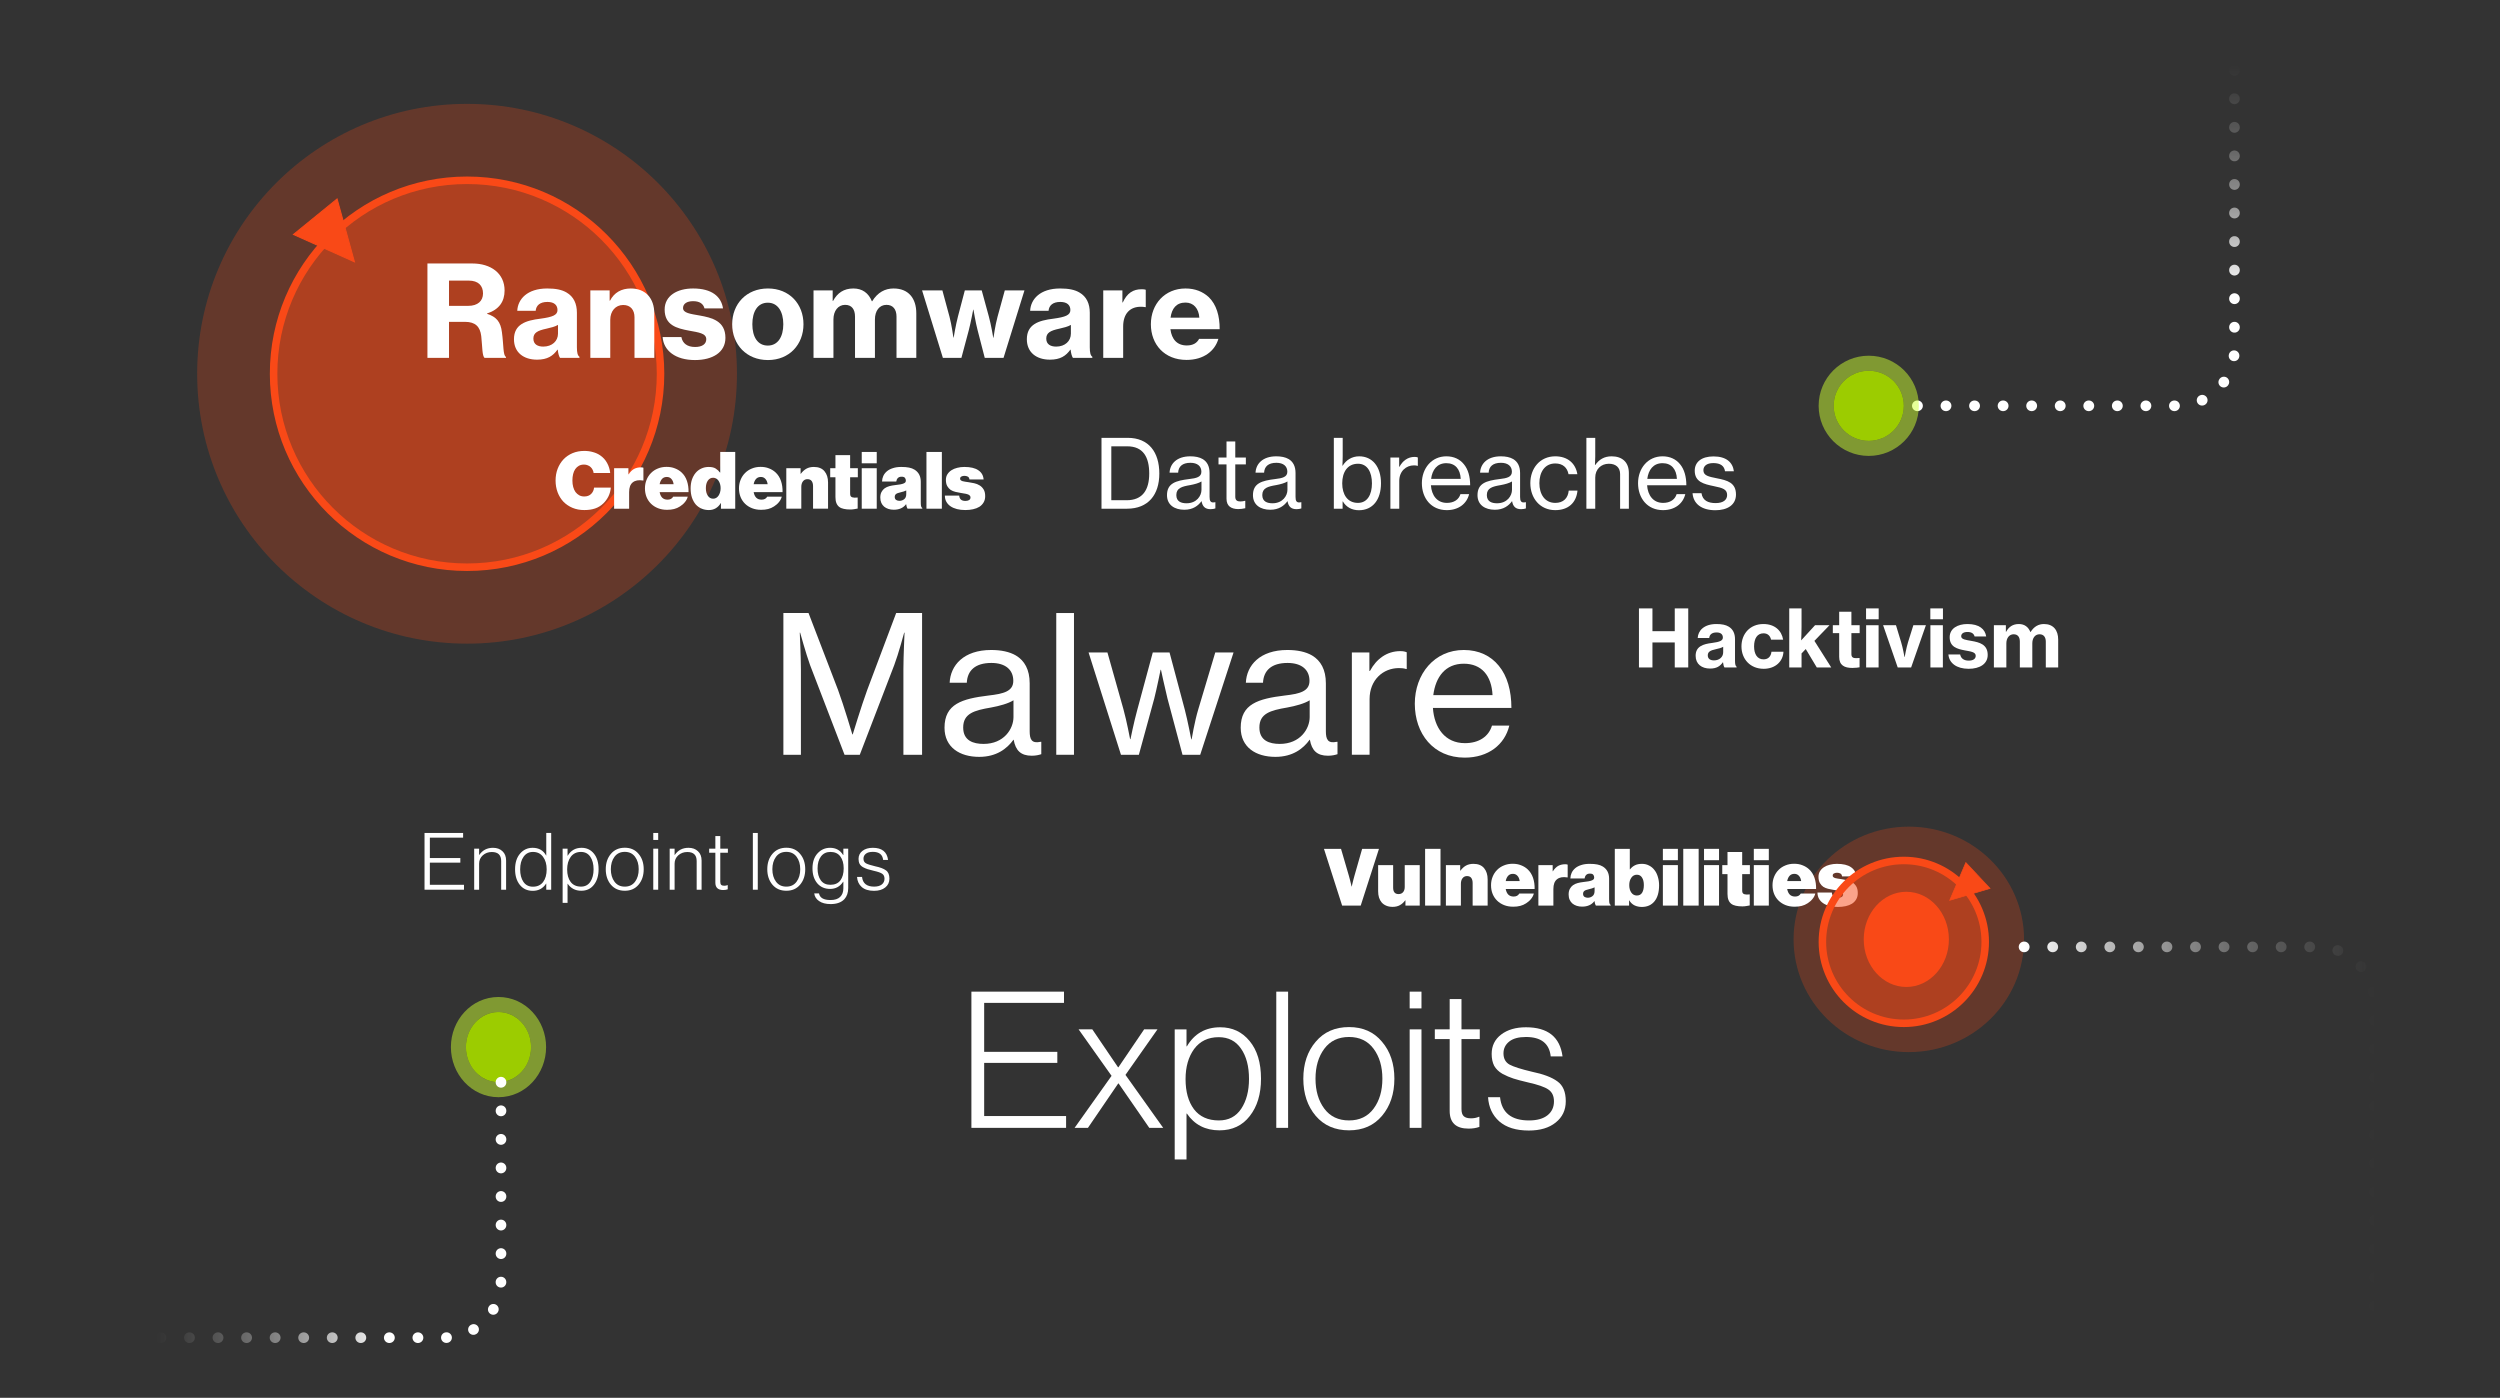 <svg width="499" height="279" viewBox="0 0 499 279" fill="none" xmlns="http://www.w3.org/2000/svg">
<rect x="0" y="0" width="499" height="279" fill="#333333" stroke="none"/>
<path d="M377 81L434.68 81C440.932 81 446 75.932 446 69.68L446 10" stroke="url(#paint0_linear_112_2264)" stroke-width="2.122" stroke-linecap="round" stroke-linejoin="round" stroke-dasharray="0.04 5.66"/>
<circle opacity="0.25" cx="93.225" cy="74.602" r="53.87" fill="#F94917"/>
<circle cx="93.226" cy="74.602" r="38.616" fill="#F94917" fill-opacity="0.5" stroke="#F94917" stroke-width="1.5"/>
<path d="M67.283 39.712L70.742 52.261L58.578 46.801L67.283 39.712Z" fill="#F94917" stroke="#F94917" stroke-width="0.207"/>
<path d="M236.832 71.84C232.425 71.84 229.715 68.75 229.715 64.723C229.715 60.671 232.526 57.581 236.629 57.581C238.554 57.581 240.074 58.214 241.264 59.303C242.784 60.772 243.468 63.052 243.442 65.711H233.615C233.869 67.737 234.958 68.953 236.882 68.953C238.123 68.953 238.909 68.472 239.339 67.636H243.189C242.505 70.017 240.302 71.84 236.832 71.84ZM236.629 60.392C234.806 60.392 233.894 61.557 233.641 63.406H239.39C239.263 61.532 238.199 60.392 236.629 60.392Z" fill="white"/>
<path d="M224.031 57.961V60.367H224.107C224.969 58.493 226.184 57.733 227.856 57.733C228.236 57.733 228.514 57.759 228.692 57.835V61.304H228.59C228.312 61.254 228.033 61.229 227.755 61.229C225.602 61.203 224.183 62.546 224.183 65.18V71.435H220.207V57.961H224.031Z" fill="white"/>
<path d="M214.153 71.435C213.95 71.131 213.773 70.549 213.697 69.789H213.646C212.76 71.03 211.645 71.79 209.569 71.79C206.909 71.79 204.959 70.371 204.959 67.712C204.959 64.723 207.314 63.964 210.252 63.609C212.658 63.28 213.646 62.9 213.646 61.887C213.646 60.924 213.013 60.266 211.645 60.266C210.126 60.266 209.391 60.975 209.29 62.039H205.617C205.719 59.734 207.593 57.581 211.595 57.581C213.317 57.581 214.533 57.834 215.47 58.392C216.863 59.202 217.521 60.595 217.521 62.419V69.333C217.521 70.397 217.673 70.979 218.028 71.207V71.435H214.153ZM210.81 69.181C212.582 69.181 213.748 68.067 213.748 66.598V64.85C213.165 65.205 212.304 65.407 211.417 65.61C209.67 65.99 208.834 66.42 208.834 67.585C208.834 68.75 209.721 69.181 210.81 69.181Z" fill="white"/>
<path d="M188.199 71.433L184.045 57.959H188.097L189.516 63.202C189.946 64.797 190.301 67.381 190.301 67.381H190.351C190.351 67.381 190.782 64.772 191.213 63.151L192.58 57.959H195.949L197.367 63.151C197.823 64.772 198.253 67.406 198.253 67.406H198.304C198.304 67.406 198.659 64.823 199.115 63.202L200.558 57.959H204.484L200.305 71.433H196.557L195.138 65.937C194.733 64.417 194.302 61.809 194.302 61.809H194.252C194.252 61.809 193.771 64.392 193.365 65.937L191.896 71.433H188.199Z" fill="white"/>
<path d="M162.379 71.435V57.961H166.203V60.063H166.279C167.14 58.468 168.432 57.581 170.332 57.581C172.105 57.581 173.346 58.468 174.029 60.139H174.08C175.194 58.341 176.663 57.581 178.36 57.581C181.349 57.581 182.894 59.557 182.894 62.545V71.435H178.943V63.204C178.943 61.735 178.234 60.848 176.942 60.848C175.524 60.848 174.637 62.039 174.637 63.761V71.435H170.661V63.204C170.661 61.735 170.002 60.848 168.685 60.848C167.292 60.848 166.355 62.039 166.355 63.761V71.435H162.379Z" fill="white"/>
<path d="M153.283 71.866C148.977 71.866 146.141 68.75 146.141 64.723C146.141 60.671 148.977 57.581 153.283 57.581C157.563 57.581 160.375 60.671 160.375 64.723C160.375 68.75 157.563 71.866 153.283 71.866ZM153.258 68.978C155.233 68.978 156.348 67.256 156.348 64.723C156.348 62.165 155.233 60.418 153.258 60.418C151.231 60.418 150.168 62.165 150.168 64.723C150.168 67.256 151.231 68.978 153.258 68.978Z" fill="white"/>
<path d="M138.716 71.866C134.816 71.866 132.46 69.991 132.258 67.281H136.006C136.234 68.548 137.197 69.257 138.742 69.257C140.16 69.257 140.97 68.674 140.97 67.712C140.97 66.496 139.375 66.344 137.501 65.99C135.094 65.534 132.663 64.926 132.663 61.785C132.663 59.025 135.17 57.581 138.336 57.581C142.085 57.581 143.959 59.202 144.314 61.557H140.616C140.363 60.595 139.603 60.114 138.336 60.114C137.121 60.114 136.335 60.62 136.335 61.481C136.335 62.495 137.804 62.647 139.653 62.976C142.059 63.406 144.795 64.04 144.795 67.433C144.795 70.346 142.211 71.866 138.716 71.866Z" fill="white"/>
<path d="M121.682 57.961V60.013H121.758C122.594 58.392 124.037 57.581 125.911 57.581C128.875 57.581 130.597 59.557 130.597 62.571V71.435H126.646V63.33C126.646 61.861 125.861 60.874 124.392 60.874C122.847 60.874 121.808 62.115 121.808 63.837V71.435H117.832V57.961H121.682Z" fill="white"/>
<path d="M111.782 71.435C111.579 71.131 111.402 70.549 111.326 69.789H111.275C110.389 71.03 109.274 71.79 107.197 71.79C104.538 71.79 102.588 70.371 102.588 67.712C102.588 64.723 104.943 63.964 107.881 63.609C110.287 63.28 111.275 62.9 111.275 61.887C111.275 60.924 110.642 60.266 109.274 60.266C107.755 60.266 107.02 60.975 106.919 62.039H103.246C103.348 59.734 105.222 57.581 109.224 57.581C110.946 57.581 112.162 57.834 113.099 58.392C114.492 59.202 115.15 60.595 115.15 62.419V69.333C115.15 70.397 115.302 70.979 115.657 71.207V71.435H111.782ZM108.438 69.181C110.211 69.181 111.376 68.067 111.376 66.598V64.85C110.794 65.205 109.933 65.407 109.046 65.61C107.299 65.99 106.463 66.42 106.463 67.585C106.463 68.75 107.349 69.181 108.438 69.181Z" fill="white"/>
<path d="M85.316 71.434V52.591H94.282C97.955 52.591 100.715 54.541 100.715 57.986C100.715 60.189 99.626 61.785 97.22 62.57V62.646C99.094 63.228 99.93 64.267 100.183 66.293C100.538 68.851 100.386 70.978 100.994 71.232V71.434H96.739C96.232 71.156 96.283 69.155 96.055 67.078C95.827 65.204 94.89 64.241 92.813 64.241H89.622V71.434H85.316ZM89.622 56.01V61.05H93.446C95.371 61.05 96.41 60.062 96.41 58.568C96.41 57.023 95.473 56.01 93.573 56.01H89.622Z" fill="white"/>
<ellipse cx="7" cy="7" rx="7" ry="7" transform="matrix(4.37114e-08 1 1 -4.37114e-08 366 74)" fill="#9CCC00"/>
<path d="M364.5 81C364.5 85.694 368.306 89.5 373 89.5C377.694 89.5 381.5 85.694 381.5 81C381.5 76.306 377.694 72.5 373 72.5C368.306 72.5 364.5 76.306 364.5 81Z" stroke="#CFFF33" stroke-opacity="0.5" stroke-width="3"/>
<path d="M342.395 101.843C339.581 101.843 337.984 100.512 337.832 98.44H339.619C339.828 99.923 340.969 100.417 342.433 100.417C344.049 100.417 344.734 99.713 344.734 98.801C344.734 97.679 343.878 97.394 342.072 97.033C340.076 96.614 338.269 96.196 338.269 93.953C338.269 92.203 339.638 91.101 342.015 91.101C344.582 91.101 345.855 92.298 346.084 94.067H344.315C344.163 93.021 343.441 92.431 341.977 92.431C340.589 92.431 339.999 93.078 339.999 93.858C339.999 94.922 340.988 95.131 342.718 95.474C344.753 95.873 346.502 96.329 346.502 98.706C346.502 100.778 344.791 101.843 342.395 101.843Z" fill="white"/>
<path d="M331.936 101.823C328.799 101.823 326.955 99.428 326.955 96.443C326.955 93.477 328.913 91.081 331.841 91.081C333.362 91.081 334.541 91.671 335.34 92.659C336.176 93.667 336.595 95.131 336.595 96.861H328.761C328.894 98.857 329.978 100.378 331.955 100.378C333.362 100.378 334.332 99.713 334.655 98.629H336.385C335.929 100.53 334.294 101.823 331.936 101.823ZM331.841 92.45C329.997 92.45 329.027 93.781 328.799 95.587H334.712C334.617 93.629 333.61 92.45 331.841 92.45Z" fill="white"/>
<path d="M318.411 91.1C318.411 91.613 318.373 92.317 318.354 92.811H318.411C319.171 91.728 320.198 91.081 321.681 91.081C323.81 91.081 325.122 92.279 325.122 94.408V101.538H323.373V94.618C323.373 93.306 322.518 92.564 321.13 92.564C319.552 92.564 318.411 93.686 318.411 95.321V101.538H316.643V87.393H318.411V91.1Z" fill="white"/>
<path d="M310.435 101.823C307.373 101.823 305.453 99.428 305.453 96.443C305.453 93.477 307.373 91.081 310.435 91.081C312.887 91.081 314.484 92.469 314.845 94.656H313.077C312.83 93.325 311.918 92.507 310.435 92.507C308.343 92.507 307.259 94.237 307.259 96.443C307.259 98.648 308.343 100.378 310.435 100.378C312.032 100.378 312.982 99.447 313.115 97.926H314.865C314.636 100.359 313.02 101.823 310.435 101.823Z" fill="white"/>
<path d="M298.37 101.747C296.431 101.747 294.91 100.797 294.91 98.838C294.91 96.462 296.659 95.948 299.302 95.625C300.804 95.454 301.774 95.207 301.774 94.161C301.774 93.058 300.994 92.374 299.587 92.374C297.971 92.374 297.192 93.134 297.135 94.351H295.424C295.5 92.621 296.811 91.081 299.568 91.081C300.538 91.081 301.394 91.252 302.04 91.632C302.896 92.146 303.409 93.039 303.409 94.408V99.18C303.409 99.998 303.599 100.435 304.493 100.245H304.569V101.481C304.322 101.557 304.036 101.633 303.618 101.633C302.534 101.633 302.002 101.12 301.812 100.036H301.793C301.146 100.93 300.101 101.747 298.37 101.747ZM298.808 100.454C300.842 100.454 301.793 98.952 301.793 97.774V96.1C301.279 96.424 300.386 96.671 299.549 96.823C297.876 97.108 296.773 97.412 296.773 98.819C296.773 100.131 297.781 100.454 298.808 100.454Z" fill="white"/>
<path d="M288.786 101.823C285.649 101.823 283.805 99.428 283.805 96.443C283.805 93.477 285.763 91.081 288.691 91.081C290.212 91.081 291.391 91.671 292.189 92.659C293.026 93.667 293.444 95.131 293.444 96.861H285.611C285.744 98.857 286.828 100.378 288.805 100.378C290.212 100.378 291.182 99.713 291.505 98.629H293.235C292.779 100.53 291.144 101.823 288.786 101.823ZM288.691 92.45C286.847 92.45 285.877 93.781 285.649 95.587H291.562C291.467 93.629 290.459 92.45 288.691 92.45Z" fill="white"/>
<path d="M279.273 91.329V93.174H279.33C279.957 91.995 281.003 91.196 282.353 91.196C282.638 91.196 282.809 91.234 282.999 91.31V92.984H282.942C282.695 92.907 282.524 92.888 282.22 92.888C280.642 92.888 279.292 94.067 279.292 95.987V101.539H277.523V91.329H279.273Z" fill="white"/>
<path d="M271.235 101.842C269.866 101.842 268.706 101.234 268.041 100.093H267.984V101.538H266.234V87.393H268.003V91.005C268.003 91.785 267.965 92.507 267.946 92.944H268.003C268.668 91.861 269.809 91.081 271.292 91.081C273.878 91.081 275.646 93.096 275.646 96.462C275.646 99.751 273.992 101.842 271.235 101.842ZM271.045 100.378C272.927 100.378 273.84 98.724 273.84 96.481C273.84 94.237 272.927 92.564 271.064 92.564C268.896 92.564 267.908 94.313 267.908 96.481C267.908 98.705 268.953 100.378 271.045 100.378Z" fill="white"/>
<path d="M253.55 101.747C251.611 101.747 250.09 100.797 250.09 98.838C250.09 96.462 251.839 95.948 254.482 95.625C255.984 95.454 256.953 95.207 256.953 94.161C256.953 93.058 256.174 92.374 254.767 92.374C253.151 92.374 252.371 93.134 252.314 94.351H250.603C250.679 92.621 251.991 91.081 254.748 91.081C255.718 91.081 256.573 91.252 257.22 91.632C258.075 92.146 258.589 93.039 258.589 94.408V99.18C258.589 99.998 258.779 100.435 259.672 100.245H259.748V101.481C259.501 101.557 259.216 101.633 258.798 101.633C257.714 101.633 257.182 101.12 256.992 100.036H256.973C256.326 100.93 255.28 101.747 253.55 101.747ZM253.987 100.454C256.022 100.454 256.973 98.952 256.973 97.774V96.1C256.459 96.424 255.566 96.671 254.729 96.823C253.056 97.108 251.953 97.412 251.953 98.819C251.953 100.131 252.961 100.454 253.987 100.454Z" fill="white"/>
<path d="M243.215 92.697V91.328H244.812V88.115H246.561V91.328H248.672V92.697H246.561V99.143C246.561 99.884 246.96 100.093 247.607 100.093C247.911 100.093 248.31 100.017 248.5 99.96H248.557V101.443C248.082 101.557 247.588 101.614 247.131 101.614C245.763 101.595 244.812 101.044 244.812 99.542V92.697H243.215Z" fill="white"/>
<path d="M236.392 101.747C234.453 101.747 232.932 100.797 232.932 98.838C232.932 96.462 234.681 95.948 237.324 95.625C238.826 95.454 239.795 95.207 239.795 94.161C239.795 93.058 239.016 92.374 237.609 92.374C235.993 92.374 235.213 93.134 235.156 94.351H233.445C233.521 92.621 234.833 91.081 237.59 91.081C238.559 91.081 239.415 91.252 240.061 91.632C240.917 92.146 241.43 93.039 241.43 94.408V99.18C241.43 99.998 241.621 100.435 242.514 100.245H242.59V101.481C242.343 101.557 242.058 101.633 241.64 101.633C240.556 101.633 240.023 101.12 239.833 100.036H239.814C239.168 100.93 238.122 101.747 236.392 101.747ZM236.829 100.454C238.864 100.454 239.814 98.952 239.814 97.774V96.1C239.301 96.424 238.407 96.671 237.571 96.823C235.898 97.108 234.795 97.412 234.795 98.819C234.795 100.131 235.803 100.454 236.829 100.454Z" fill="white"/>
<path d="M219.859 101.538V87.393H225.088C229.309 87.393 231.4 90.282 231.4 94.522C231.4 98.743 229.195 101.538 224.955 101.538H219.859ZM221.818 99.846H224.879C228.073 99.846 229.385 97.774 229.385 94.522C229.385 91.271 228.206 89.085 224.993 89.085H221.818V99.846Z" fill="white"/>
<path d="M192.666 101.805C192.064 101.805 191.514 101.742 191.018 101.615C190.521 101.489 190.094 101.304 189.735 101.061C189.375 100.818 189.095 100.517 188.895 100.158C188.694 99.799 188.594 99.387 188.594 98.922H191.462C191.483 99.26 191.594 99.524 191.794 99.714C192.006 99.894 192.301 99.983 192.682 99.983C192.977 99.983 193.22 99.931 193.41 99.825C193.611 99.709 193.711 99.529 193.711 99.286C193.711 99.117 193.653 98.985 193.537 98.89C193.431 98.784 193.289 98.705 193.109 98.653C192.93 98.589 192.718 98.542 192.476 98.51C192.243 98.468 191.995 98.425 191.731 98.383C191.393 98.33 191.05 98.262 190.701 98.177C190.352 98.093 190.036 97.961 189.75 97.781C189.476 97.591 189.249 97.338 189.069 97.021C188.89 96.704 188.8 96.292 188.8 95.785C188.8 95.373 188.895 95.008 189.085 94.692C189.286 94.364 189.555 94.089 189.893 93.868C190.231 93.646 190.622 93.482 191.065 93.376C191.509 93.26 191.979 93.202 192.476 93.202C193.711 93.202 194.646 93.424 195.28 93.868C195.924 94.301 196.273 94.913 196.326 95.706H193.505C193.463 95.399 193.342 95.204 193.141 95.119C192.951 95.024 192.734 94.977 192.491 94.977C192.27 94.977 192.069 95.024 191.889 95.119C191.72 95.204 191.636 95.352 191.636 95.563C191.636 95.679 191.678 95.774 191.763 95.848C191.847 95.922 191.963 95.985 192.111 96.038C192.27 96.081 192.449 96.118 192.65 96.149C192.851 96.181 193.067 96.213 193.299 96.244C193.669 96.297 194.049 96.366 194.44 96.45C194.842 96.535 195.201 96.677 195.518 96.878C195.845 97.068 196.114 97.338 196.326 97.686C196.537 98.024 196.643 98.473 196.643 99.033C196.643 99.519 196.537 99.936 196.326 100.284C196.125 100.633 195.845 100.923 195.486 101.156C195.127 101.378 194.704 101.541 194.218 101.647C193.733 101.753 193.215 101.805 192.666 101.805Z" fill="white"/>
<path d="M184.92 90.209H187.994V101.537H184.92V90.209Z" fill="white"/>
<path d="M181.142 101.536C181.089 101.441 181.036 101.325 180.983 101.188C180.941 101.05 180.904 100.871 180.872 100.649H180.841C180.566 101.019 180.223 101.293 179.811 101.473C179.399 101.652 178.929 101.742 178.401 101.742C178.01 101.742 177.651 101.689 177.323 101.584C176.996 101.478 176.71 101.325 176.468 101.124C176.235 100.923 176.05 100.675 175.913 100.38C175.776 100.073 175.707 99.719 175.707 99.318C175.707 98.874 175.786 98.505 175.945 98.209C176.103 97.903 176.314 97.654 176.578 97.464C176.853 97.274 177.165 97.132 177.513 97.036C177.872 96.941 178.247 96.873 178.638 96.83C179.061 96.788 179.409 96.741 179.684 96.688C179.969 96.635 180.196 96.572 180.365 96.498C180.534 96.424 180.65 96.345 180.714 96.26C180.777 96.165 180.809 96.054 180.809 95.927C180.809 95.706 180.745 95.521 180.619 95.373C180.503 95.225 180.281 95.151 179.953 95.151C179.626 95.151 179.378 95.241 179.209 95.42C179.04 95.589 178.934 95.822 178.892 96.118H176.056C176.066 95.716 176.151 95.341 176.309 94.993C176.478 94.633 176.721 94.322 177.038 94.058C177.355 93.794 177.751 93.588 178.226 93.44C178.702 93.281 179.256 93.202 179.89 93.202C180.513 93.202 181.031 93.244 181.443 93.329C181.865 93.413 182.23 93.551 182.536 93.741C183.37 94.258 183.788 95.067 183.788 96.165V100.205C183.788 100.543 183.803 100.807 183.835 100.997C183.877 101.188 183.962 101.325 184.089 101.409V101.536H181.142ZM179.525 99.968C179.874 99.968 180.186 99.862 180.46 99.651C180.745 99.439 180.888 99.091 180.888 98.605V97.892C180.74 97.966 180.571 98.035 180.381 98.098C180.201 98.161 179.985 98.219 179.731 98.272C179.288 98.367 178.987 98.484 178.828 98.621C178.67 98.758 178.591 98.948 178.591 99.191C178.591 99.466 178.686 99.666 178.876 99.793C179.066 99.909 179.283 99.968 179.525 99.968Z" fill="white"/>
<path d="M172.002 93.457H174.996V101.537H172.002V93.457ZM172.002 90.209H174.996V92.475H172.002V90.209Z" fill="white"/>
<path d="M165.709 93.458H166.755V90.844H169.686V93.458H171.223V95.264H169.686V98.544C169.686 98.745 169.718 98.903 169.781 99.019C169.855 99.125 169.955 99.204 170.082 99.257C170.219 99.299 170.378 99.326 170.557 99.336C170.747 99.336 170.959 99.326 171.191 99.305V101.507C170.959 101.56 170.721 101.602 170.478 101.634C170.246 101.676 169.992 101.697 169.718 101.697C169.221 101.697 168.788 101.655 168.418 101.57C168.049 101.496 167.742 101.364 167.499 101.174C167.256 100.984 167.072 100.73 166.945 100.414C166.818 100.097 166.755 99.695 166.755 99.209V95.264H165.709V93.458Z" fill="white"/>
<path d="M159.797 94.565H159.845C160.172 94.121 160.542 93.783 160.954 93.551C161.376 93.318 161.873 93.202 162.443 93.202C163.383 93.202 164.091 93.487 164.566 94.058C165.042 94.628 165.279 95.378 165.279 96.308V101.536H162.285V97.036C162.285 96.614 162.195 96.276 162.015 96.022C161.836 95.769 161.551 95.642 161.16 95.642C160.78 95.642 160.479 95.79 160.257 96.086C160.045 96.371 159.94 96.735 159.94 97.179V101.536H156.945V93.456H159.797V94.565Z" fill="white"/>
<path d="M151.92 101.759C151.255 101.759 150.653 101.654 150.114 101.442C149.576 101.231 149.111 100.935 148.72 100.555C148.329 100.175 148.028 99.726 147.817 99.208C147.606 98.68 147.5 98.104 147.5 97.481C147.5 96.869 147.606 96.303 147.817 95.786C148.028 95.258 148.324 94.804 148.704 94.423C149.084 94.032 149.539 93.731 150.067 93.52C150.595 93.298 151.176 93.188 151.81 93.188C152.443 93.188 153.003 93.288 153.489 93.489C153.986 93.679 154.419 93.943 154.788 94.281C155.285 94.735 155.649 95.305 155.882 95.992C156.114 96.678 156.22 97.423 156.198 98.226H150.431C150.516 98.701 150.685 99.071 150.938 99.335C151.202 99.599 151.561 99.731 152.016 99.731C152.544 99.731 152.919 99.53 153.14 99.129H156.04C155.955 99.499 155.776 99.853 155.501 100.191C155.237 100.529 154.904 100.824 154.503 101.078C154.133 101.321 153.737 101.495 153.315 101.601C152.903 101.706 152.438 101.759 151.92 101.759ZM151.873 95.2C151.461 95.2 151.139 95.332 150.906 95.596C150.674 95.849 150.516 96.198 150.431 96.641H153.22C153.156 96.187 153.003 95.834 152.76 95.58C152.528 95.326 152.232 95.2 151.873 95.2Z" fill="white"/>
<path d="M141.492 101.807C140.964 101.807 140.478 101.712 140.034 101.522C139.591 101.332 139.205 101.057 138.878 100.698C138.561 100.328 138.307 99.874 138.117 99.335C137.937 98.796 137.848 98.179 137.848 97.481C137.848 96.848 137.932 96.272 138.101 95.754C138.281 95.226 138.529 94.772 138.846 94.392C139.163 94.012 139.543 93.721 139.987 93.52C140.43 93.309 140.921 93.204 141.46 93.204C142.041 93.204 142.495 93.304 142.823 93.505C143.15 93.705 143.446 93.975 143.71 94.313H143.757V90.209H146.752V101.537H143.9V100.413H143.868C143.604 100.867 143.266 101.215 142.854 101.458C142.453 101.691 141.999 101.807 141.492 101.807ZM142.347 99.541C142.569 99.541 142.77 99.488 142.949 99.383C143.14 99.266 143.298 99.113 143.425 98.923C143.552 98.733 143.652 98.511 143.726 98.258C143.8 98.004 143.837 97.73 143.837 97.434C143.837 97.149 143.8 96.879 143.726 96.626C143.652 96.372 143.552 96.15 143.425 95.96C143.298 95.77 143.14 95.622 142.949 95.517C142.77 95.411 142.569 95.358 142.347 95.358C141.904 95.358 141.55 95.548 141.286 95.929C141.022 96.309 140.89 96.811 140.89 97.434C140.89 98.057 141.022 98.564 141.286 98.955C141.55 99.346 141.904 99.541 142.347 99.541Z" fill="white"/>
<path d="M133.153 101.759C132.487 101.759 131.885 101.654 131.347 101.442C130.808 101.231 130.343 100.935 129.952 100.555C129.562 100.175 129.261 99.726 129.049 99.208C128.838 98.68 128.732 98.104 128.732 97.481C128.732 96.869 128.838 96.303 129.049 95.786C129.261 95.258 129.556 94.804 129.937 94.423C130.317 94.032 130.771 93.731 131.299 93.52C131.827 93.298 132.408 93.188 133.042 93.188C133.676 93.188 134.236 93.288 134.721 93.489C135.218 93.679 135.651 93.943 136.021 94.281C136.517 94.735 136.882 95.305 137.114 95.992C137.346 96.678 137.452 97.423 137.431 98.226H131.664C131.748 98.701 131.917 99.071 132.171 99.335C132.435 99.599 132.794 99.731 133.248 99.731C133.776 99.731 134.151 99.53 134.373 99.129H137.272C137.188 99.499 137.008 99.853 136.734 100.191C136.47 100.529 136.137 100.824 135.736 101.078C135.366 101.321 134.97 101.495 134.547 101.601C134.135 101.706 133.67 101.759 133.153 101.759ZM133.105 95.2C132.693 95.2 132.371 95.332 132.139 95.596C131.907 95.849 131.748 96.198 131.664 96.641H134.452C134.389 96.187 134.236 95.834 133.993 95.58C133.76 95.326 133.465 95.2 133.105 95.2Z" fill="white"/>
<path d="M125.43 94.677H125.478C125.805 94.171 126.164 93.811 126.555 93.6C126.956 93.389 127.416 93.283 127.933 93.283C128.155 93.283 128.319 93.31 128.425 93.362V95.913H128.361C127.474 95.765 126.787 95.887 126.301 96.278C125.816 96.658 125.573 97.308 125.573 98.227V101.538H122.578V93.457H125.43V94.677Z" fill="white"/>
<path d="M116.628 101.807C115.762 101.807 114.975 101.659 114.267 101.363C113.57 101.067 112.968 100.661 112.461 100.143C111.965 99.615 111.579 98.992 111.305 98.273C111.03 97.545 110.893 96.758 110.893 95.913C110.893 95.068 111.03 94.286 111.305 93.568C111.59 92.839 111.981 92.21 112.477 91.682C112.984 91.154 113.586 90.742 114.283 90.447C114.991 90.151 115.773 90.003 116.628 90.003C117.251 90.003 117.832 90.082 118.371 90.241C118.91 90.388 119.385 90.605 119.797 90.89C120.388 91.292 120.848 91.799 121.175 92.411C121.513 93.013 121.719 93.679 121.793 94.408H118.482C118.461 94.186 118.397 93.975 118.292 93.774C118.197 93.573 118.065 93.394 117.896 93.235C117.737 93.077 117.542 92.955 117.309 92.871C117.088 92.776 116.845 92.728 116.581 92.728C116.19 92.728 115.846 92.807 115.551 92.966C115.266 93.124 115.023 93.346 114.822 93.631C114.632 93.906 114.489 94.239 114.394 94.629C114.299 95.02 114.252 95.448 114.252 95.913C114.252 96.377 114.304 96.805 114.41 97.196C114.516 97.587 114.669 97.925 114.869 98.21C115.081 98.485 115.329 98.701 115.614 98.86C115.91 99.018 116.243 99.097 116.612 99.097C117.193 99.097 117.653 98.928 117.991 98.59C118.329 98.252 118.524 97.83 118.577 97.323H121.92C121.867 97.957 121.709 98.543 121.445 99.082C121.181 99.61 120.848 100.069 120.447 100.46C119.961 100.935 119.406 101.279 118.783 101.49C118.17 101.701 117.452 101.807 116.628 101.807Z" fill="white"/>
<path d="M397.98 133.223V124.794H400.373V126.109H400.42C400.959 125.111 401.767 124.557 402.956 124.557C404.065 124.557 404.841 125.111 405.269 126.157H405.3C405.998 125.032 406.917 124.557 407.978 124.557C409.848 124.557 410.814 125.792 410.814 127.662V133.223H408.342V128.074C408.342 127.155 407.899 126.601 407.091 126.601C406.204 126.601 405.649 127.345 405.649 128.423V133.223H403.161V128.074C403.161 127.155 402.75 126.601 401.926 126.601C401.054 126.601 400.468 127.345 400.468 128.423V133.223H397.98Z" fill="white"/>
<path d="M392.943 133.493C390.503 133.493 389.029 132.32 388.902 130.625H391.247C391.39 131.417 391.992 131.861 392.958 131.861C393.846 131.861 394.353 131.496 394.353 130.894C394.353 130.134 393.355 130.039 392.182 129.817C390.677 129.532 389.156 129.151 389.156 127.187C389.156 125.46 390.724 124.557 392.705 124.557C395.05 124.557 396.222 125.571 396.444 127.044H394.131C393.972 126.442 393.497 126.141 392.705 126.141C391.944 126.141 391.453 126.458 391.453 126.997C391.453 127.63 392.372 127.725 393.529 127.931C395.034 128.201 396.745 128.597 396.745 130.72C396.745 132.542 395.129 133.493 392.943 133.493Z" fill="white"/>
<path d="M385.293 123.607V121.437H387.812V123.607H385.293ZM385.309 133.225V124.795H387.796V133.225H385.309Z" fill="white"/>
<path d="M378.784 133.224L375.869 124.795H378.436L379.466 128.186C379.814 129.31 380.131 131.133 380.131 131.133H380.179C380.179 131.133 380.496 129.31 380.844 128.186L381.906 124.795H384.409L381.462 133.224H378.784Z" fill="white"/>
<path d="M372.465 123.607V121.437H374.984V123.607H372.465ZM372.481 133.225V124.795H374.968V133.225H372.481Z" fill="white"/>
<path d="M365.832 126.379V124.795H367.1V122.102H369.54V124.795H371.187V126.379H369.54V130.562C369.54 131.196 369.888 131.37 370.474 131.37C370.633 131.37 370.886 131.355 371.045 131.339H371.171V133.192C370.902 133.24 370.395 133.319 369.73 133.319C368.161 133.319 367.1 132.812 367.1 131.101V126.379H365.832Z" fill="white"/>
<path d="M362.631 133.225L360.428 129.549L359.589 130.42V133.225H357.133V121.437H359.589V125.112C359.589 126.348 359.541 127.283 359.509 127.822L362.282 124.795H365.166L362.155 127.917L365.514 133.225H362.631Z" fill="white"/>
<path d="M352.032 133.493C349.339 133.493 347.596 131.544 347.596 129.025C347.596 126.49 349.323 124.557 351.969 124.557C354.219 124.557 355.613 125.84 355.914 127.678H353.506C353.331 126.902 352.824 126.41 352 126.41C350.749 126.41 350.115 127.44 350.115 129.025C350.115 130.562 350.749 131.607 352 131.607C352.919 131.607 353.474 131.053 353.585 130.086H355.977C355.898 132.003 354.377 133.493 352.032 133.493Z" fill="white"/>
<path d="M344.201 133.223C344.074 133.033 343.963 132.669 343.915 132.193H343.884C343.329 132.97 342.632 133.445 341.333 133.445C339.669 133.445 338.449 132.558 338.449 130.894C338.449 129.025 339.923 128.549 341.761 128.328C343.266 128.122 343.884 127.884 343.884 127.25C343.884 126.648 343.488 126.236 342.632 126.236C341.681 126.236 341.222 126.68 341.159 127.345H338.861C338.925 125.903 340.097 124.557 342.6 124.557C343.678 124.557 344.438 124.715 345.025 125.064C345.896 125.571 346.308 126.442 346.308 127.583V131.908C346.308 132.574 346.403 132.938 346.625 133.081V133.223H344.201ZM342.109 131.813C343.218 131.813 343.947 131.116 343.947 130.197V129.104C343.583 129.326 343.044 129.452 342.489 129.579C341.396 129.817 340.873 130.086 340.873 130.815C340.873 131.544 341.428 131.813 342.109 131.813Z" fill="white"/>
<path d="M327.135 133.225V121.437H329.828V125.984H334.28V121.437H336.974V133.225H334.28V128.234H329.828V133.225H327.135Z" fill="white"/>
<path d="M292.359 151.223C286.085 151.223 282.396 146.432 282.396 140.462C282.396 134.53 286.313 129.738 292.169 129.738C295.211 129.738 297.569 130.917 299.166 132.894C300.839 134.91 301.676 137.838 301.676 141.298H286.009C286.275 145.291 288.443 148.333 292.397 148.333C295.211 148.333 297.15 147.002 297.797 144.835H301.257C300.345 148.637 297.074 151.223 292.359 151.223ZM292.169 132.476C288.481 132.476 286.541 135.138 286.085 138.75H297.911C297.721 134.834 295.706 132.476 292.169 132.476Z" fill="white"/>
<path d="M273.33 130.231V133.92H273.444C274.699 131.562 276.791 129.965 279.491 129.965C280.061 129.965 280.403 130.041 280.783 130.193V133.539H280.669C280.175 133.387 279.833 133.349 279.224 133.349C276.068 133.349 273.368 135.707 273.368 139.547V150.651H269.832V130.231H273.33Z" fill="white"/>
<path d="M254.567 151.071C250.689 151.071 247.646 149.169 247.646 145.253C247.646 140.5 251.145 139.473 256.43 138.826C259.434 138.484 261.374 137.99 261.374 135.898C261.374 133.693 259.815 132.324 257.001 132.324C253.769 132.324 252.21 133.845 252.096 136.279H248.673C248.825 132.818 251.449 129.738 256.963 129.738C258.902 129.738 260.613 130.081 261.906 130.841C263.617 131.868 264.644 133.655 264.644 136.393V145.937C264.644 147.572 265.024 148.447 266.811 148.067H266.964V150.538C266.469 150.69 265.899 150.843 265.062 150.843C262.895 150.843 261.83 149.816 261.45 147.648H261.412C260.119 149.436 258.028 151.071 254.567 151.071ZM255.442 148.485C259.511 148.485 261.412 145.481 261.412 143.123V139.777C260.385 140.424 258.598 140.918 256.925 141.222C253.579 141.792 251.373 142.401 251.373 145.215C251.373 147.839 253.388 148.485 255.442 148.485Z" fill="white"/>
<path d="M223.744 150.652L217.279 130.232H221.044L224.238 141.564C224.884 143.884 225.569 147.534 225.569 147.534H225.645C225.645 147.534 226.329 144.112 227.014 141.64L230.094 130.232H233.44L236.482 141.64C237.053 143.808 237.775 147.572 237.775 147.572H237.851C237.851 147.572 238.422 144.074 239.182 141.564L242.566 130.232H246.217L239.562 150.652H236.026L233.022 139.397C232.528 137.419 231.729 133.693 231.729 133.693H231.653C231.653 133.693 230.893 137.457 230.398 139.397L227.318 150.652H223.744Z" fill="white"/>
<path d="M210.83 150.653V122.361H214.366V150.653H210.83Z" fill="white"/>
<path d="M195.446 151.071C191.567 151.071 188.525 149.169 188.525 145.253C188.525 140.5 192.024 139.473 197.309 138.826C200.313 138.484 202.253 137.99 202.253 135.898C202.253 133.693 200.694 132.324 197.88 132.324C194.648 132.324 193.088 133.845 192.974 136.279H189.552C189.704 132.818 192.328 129.738 197.842 129.738C199.781 129.738 201.492 130.081 202.785 130.841C204.496 131.868 205.523 133.655 205.523 136.393V145.937C205.523 147.572 205.903 148.447 207.69 148.067H207.842V150.538C207.348 150.69 206.778 150.843 205.941 150.843C203.774 150.843 202.709 149.816 202.329 147.648H202.291C200.998 149.436 198.906 151.071 195.446 151.071ZM196.321 148.485C200.389 148.485 202.291 145.481 202.291 143.123V139.777C201.264 140.424 199.477 140.918 197.804 141.222C194.457 141.792 192.252 142.401 192.252 145.215C192.252 147.839 194.267 148.485 196.321 148.485Z" fill="white"/>
<path d="M156.363 150.653V122.361H161.383L167.277 137.724C168.417 140.804 170.129 146.584 170.129 146.584H170.205C170.205 146.584 171.954 140.842 173.095 137.724L178.875 122.361H184.046V150.653H180.32V133.541C180.32 131.031 180.548 126.278 180.548 126.278H180.472C180.472 126.278 179.331 130.537 178.494 132.742L171.612 150.653H168.57L161.687 132.742C160.888 130.537 159.71 126.278 159.71 126.278H159.633C159.633 126.278 159.862 131.031 159.862 133.541V150.653H156.363Z" fill="white"/>
<ellipse opacity="0.25" cx="381" cy="187.5" rx="23" ry="22.5" fill="#F94917"/>
<path d="M174.455 177.809C173.399 177.809 172.58 177.556 171.999 177.049C171.429 176.542 171.117 175.871 171.064 175.036H172.063C172.2 176.325 173.003 176.969 174.471 176.969C175.136 176.969 175.649 176.827 176.008 176.542C176.367 176.256 176.547 175.871 176.547 175.385C176.547 174.941 176.393 174.614 176.087 174.403C175.791 174.191 175.216 173.991 174.36 173.801C173.864 173.684 173.467 173.579 173.172 173.484C172.876 173.389 172.57 173.257 172.253 173.088C171.946 172.908 171.719 172.686 171.571 172.422C171.434 172.148 171.365 171.82 171.365 171.44C171.365 170.764 171.63 170.225 172.158 169.824C172.686 169.422 173.372 169.222 174.217 169.222C176.034 169.222 177.048 170.03 177.259 171.646H176.277C176.161 170.568 175.474 170.03 174.217 170.03C173.605 170.03 173.14 170.156 172.823 170.41C172.506 170.663 172.348 170.991 172.348 171.392C172.348 171.825 172.517 172.137 172.855 172.327C173.193 172.507 173.805 172.702 174.693 172.913C175.665 173.114 176.378 173.383 176.832 173.721C177.296 174.049 177.529 174.598 177.529 175.369C177.529 176.109 177.249 176.7 176.689 177.144C176.14 177.587 175.395 177.809 174.455 177.809Z" fill="white"/>
<path d="M165.8 180.455C164.828 180.455 164.057 180.254 163.487 179.853C162.917 179.462 162.594 178.95 162.52 178.316H163.471C163.63 179.203 164.395 179.647 165.768 179.647C166.624 179.647 167.263 179.441 167.686 179.029C168.119 178.617 168.335 178.042 168.335 177.302V176.003H168.288C167.664 176.954 166.798 177.429 165.689 177.429C164.622 177.429 163.767 177.054 163.123 176.304C162.489 175.543 162.172 174.556 162.172 173.341C162.172 172.063 162.51 171.06 163.186 170.331C163.862 169.591 164.696 169.222 165.689 169.222C166.841 169.222 167.707 169.702 168.288 170.663H168.335V169.396H169.302V177.27C169.302 178.179 169.048 178.913 168.541 179.473C167.918 180.128 167.004 180.455 165.8 180.455ZM165.737 176.605C166.624 176.605 167.29 176.315 167.733 175.734C168.177 175.142 168.399 174.339 168.399 173.325C168.399 172.322 168.171 171.524 167.717 170.933C167.274 170.341 166.619 170.046 165.753 170.046C164.95 170.046 164.321 170.347 163.867 170.949C163.413 171.54 163.186 172.343 163.186 173.357C163.186 174.329 163.402 175.116 163.836 175.718C164.269 176.309 164.902 176.605 165.737 176.605Z" fill="white"/>
<path d="M156.953 176.971C157.83 176.971 158.511 176.643 158.997 175.988C159.483 175.333 159.726 174.504 159.726 173.501C159.726 172.497 159.483 171.668 158.997 171.013C158.511 170.358 157.83 170.031 156.953 170.031C156.066 170.031 155.379 170.358 154.893 171.013C154.407 171.668 154.164 172.497 154.164 173.501C154.164 174.504 154.407 175.333 154.893 175.988C155.379 176.643 156.066 176.971 156.953 176.971ZM156.953 177.795C155.791 177.795 154.867 177.393 154.18 176.59C153.494 175.777 153.15 174.747 153.15 173.501C153.15 172.254 153.494 171.23 154.18 170.427C154.867 169.614 155.791 169.207 156.953 169.207C158.104 169.207 159.018 169.614 159.694 170.427C160.381 171.23 160.724 172.254 160.724 173.501C160.724 174.747 160.381 175.777 159.694 176.59C159.018 177.393 158.104 177.795 156.953 177.795Z" fill="white"/>
<path d="M150.27 177.587V166.259H151.252V177.587H150.27Z" fill="white"/>
<path d="M144.353 177.65C143.308 177.65 142.785 177.159 142.785 176.176V170.203H141.549V169.395H142.785V166.876H143.767V169.395H145.288V170.203H143.767V176.018C143.767 176.303 143.83 176.504 143.957 176.62C144.084 176.736 144.285 176.794 144.559 176.794C144.802 176.794 145.019 176.752 145.209 176.668H145.256V177.507C144.992 177.602 144.691 177.65 144.353 177.65Z" fill="white"/>
<path d="M133.668 177.587V169.396H134.65V170.648H134.682C135.326 169.697 136.24 169.222 137.423 169.222C138.205 169.222 138.833 169.449 139.308 169.903C139.794 170.347 140.037 170.97 140.037 171.773V177.587H139.055V171.868C139.055 170.663 138.432 170.061 137.185 170.061C136.478 170.061 135.876 170.283 135.379 170.727C134.893 171.17 134.65 171.725 134.65 172.39V177.587H133.668Z" fill="white"/>
<path d="M130.393 177.587V169.396H131.375V177.587H130.393ZM130.393 167.653V166.259H131.375V167.653H130.393Z" fill="white"/>
<path d="M124.713 176.971C125.589 176.971 126.271 176.643 126.757 175.988C127.243 175.333 127.485 174.504 127.485 173.501C127.485 172.497 127.243 171.668 126.757 171.013C126.271 170.358 125.589 170.031 124.713 170.031C123.825 170.031 123.139 170.358 122.653 171.013C122.167 171.668 121.924 172.497 121.924 173.501C121.924 174.504 122.167 175.333 122.653 175.988C123.139 176.643 123.825 176.971 124.713 176.971ZM124.713 177.795C123.551 177.795 122.627 177.393 121.94 176.59C121.253 175.777 120.91 174.747 120.91 173.501C120.91 172.254 121.253 171.23 121.94 170.427C122.627 169.614 123.551 169.207 124.713 169.207C125.864 169.207 126.778 169.614 127.454 170.427C128.14 171.23 128.484 172.254 128.484 173.501C128.484 174.747 128.14 175.777 127.454 176.59C126.778 177.393 125.864 177.795 124.713 177.795Z" fill="white"/>
<path d="M112.301 180.217V169.396H113.283V170.806H113.315C113.938 169.75 114.862 169.222 116.088 169.222C117.091 169.222 117.904 169.602 118.528 170.362C119.161 171.123 119.478 172.169 119.478 173.5C119.478 174.778 119.167 175.813 118.543 176.605C117.931 177.397 117.091 177.793 116.024 177.793C114.852 177.793 113.949 177.329 113.315 176.399H113.283V180.217H112.301ZM115.977 176.969C116.779 176.969 117.397 176.647 117.83 176.003C118.263 175.348 118.48 174.519 118.48 173.515C118.48 172.47 118.258 171.63 117.815 170.996C117.381 170.362 116.764 170.046 115.961 170.046C115.084 170.046 114.403 170.373 113.917 171.028C113.442 171.683 113.204 172.517 113.204 173.531C113.204 174.577 113.436 175.411 113.901 176.035C114.376 176.658 115.068 176.969 115.977 176.969Z" fill="white"/>
<path d="M106.342 177.809C105.254 177.809 104.393 177.413 103.759 176.621C103.125 175.829 102.809 174.793 102.809 173.515C102.809 172.195 103.141 171.149 103.807 170.378C104.472 169.607 105.307 169.222 106.31 169.222C107.546 169.222 108.444 169.734 109.004 170.759H109.035V166.259H110.018V177.587H109.035V176.367H109.004C108.38 177.329 107.493 177.809 106.342 177.809ZM106.374 176.985C107.25 176.985 107.926 176.674 108.402 176.05C108.877 175.417 109.115 174.577 109.115 173.531C109.115 172.496 108.872 171.656 108.386 171.012C107.91 170.368 107.24 170.046 106.374 170.046C105.581 170.046 104.958 170.368 104.504 171.012C104.05 171.646 103.823 172.486 103.823 173.531C103.823 174.545 104.039 175.374 104.472 176.019C104.916 176.663 105.55 176.985 106.374 176.985Z" fill="white"/>
<path d="M94.648 177.587V169.396H95.631V170.648H95.662C96.307 169.697 97.221 169.222 98.403 169.222C99.185 169.222 99.814 169.449 100.289 169.903C100.775 170.347 101.018 170.97 101.018 171.773V177.587H100.035V171.868C100.035 170.663 99.412 170.061 98.166 170.061C97.458 170.061 96.856 170.283 96.36 170.727C95.874 171.17 95.631 171.725 95.631 172.39V177.587H94.648Z" fill="white"/>
<path d="M84.736 177.587V166.259H92.436V167.194H85.798V171.266H91.882V172.184H85.798V176.605H92.611V177.587H84.736Z" fill="white"/>
<path d="M366.838 181.027C366.235 181.027 365.686 180.964 365.19 180.837C364.693 180.71 364.266 180.525 363.906 180.282C363.547 180.04 363.267 179.739 363.067 179.379C362.866 179.02 362.766 178.608 362.766 178.144H365.633C365.655 178.482 365.765 178.746 365.966 178.936C366.177 179.115 366.473 179.205 366.853 179.205C367.149 179.205 367.392 179.152 367.582 179.047C367.783 178.93 367.883 178.751 367.883 178.508C367.883 178.339 367.825 178.207 367.709 178.112C367.603 178.006 367.461 177.927 367.281 177.874C367.102 177.811 366.89 177.763 366.647 177.732C366.415 177.689 366.167 177.647 365.903 177.605C365.565 177.552 365.221 177.483 364.873 177.399C364.524 177.314 364.207 177.182 363.922 177.003C363.648 176.813 363.421 176.559 363.241 176.242C363.061 175.925 362.972 175.513 362.972 175.006C362.972 174.594 363.067 174.23 363.257 173.913C363.457 173.586 363.727 173.311 364.065 173.089C364.403 172.867 364.794 172.704 365.237 172.598C365.681 172.482 366.151 172.424 366.647 172.424C367.883 172.424 368.818 172.646 369.452 173.089C370.096 173.522 370.445 174.135 370.498 174.927H367.677C367.635 174.621 367.514 174.425 367.313 174.341C367.123 174.246 366.906 174.198 366.663 174.198C366.441 174.198 366.241 174.246 366.061 174.341C365.892 174.425 365.808 174.573 365.808 174.785C365.808 174.901 365.85 174.996 365.934 175.07C366.019 175.144 366.135 175.207 366.283 175.26C366.441 175.302 366.621 175.339 366.822 175.371C367.022 175.403 367.239 175.434 367.471 175.466C367.841 175.519 368.221 175.587 368.612 175.672C369.013 175.756 369.373 175.899 369.689 176.1C370.017 176.29 370.286 176.559 370.498 176.908C370.709 177.246 370.814 177.695 370.814 178.254C370.814 178.74 370.709 179.158 370.498 179.506C370.297 179.855 370.017 180.145 369.658 180.378C369.299 180.599 368.876 180.763 368.39 180.869C367.904 180.974 367.387 181.027 366.838 181.027Z" fill="white"/>
<path d="M358.213 180.979C357.548 180.979 356.946 180.873 356.407 180.662C355.869 180.451 355.404 180.155 355.013 179.775C354.622 179.394 354.321 178.946 354.11 178.428C353.899 177.9 353.793 177.324 353.793 176.701C353.793 176.088 353.899 175.523 354.11 175.006C354.321 174.478 354.617 174.023 354.997 173.643C355.377 173.252 355.832 172.951 356.36 172.74C356.888 172.518 357.469 172.407 358.103 172.407C358.736 172.407 359.296 172.508 359.782 172.708C360.278 172.898 360.712 173.162 361.081 173.5C361.578 173.955 361.942 174.525 362.174 175.212C362.407 175.898 362.512 176.643 362.491 177.446H356.724C356.809 177.921 356.978 178.291 357.231 178.555C357.495 178.819 357.854 178.951 358.309 178.951C358.837 178.951 359.212 178.75 359.433 178.349H362.333C362.248 178.718 362.069 179.072 361.794 179.41C361.53 179.748 361.197 180.044 360.796 180.298C360.426 180.541 360.03 180.715 359.608 180.82C359.196 180.926 358.731 180.979 358.213 180.979ZM358.166 174.419C357.754 174.419 357.432 174.551 357.199 174.816C356.967 175.069 356.809 175.418 356.724 175.861H359.513C359.449 175.407 359.296 175.053 359.053 174.8C358.821 174.546 358.525 174.419 358.166 174.419Z" fill="white"/>
<path d="M350.061 172.677H353.055V180.757H350.061V172.677ZM350.061 169.429H353.055V171.694H350.061V169.429Z" fill="white"/>
<path d="M343.764 172.677H344.809V170.062H347.741V172.677H349.277V174.483H347.741V177.763C347.741 177.963 347.772 178.122 347.836 178.238C347.91 178.344 348.01 178.423 348.137 178.476C348.274 178.518 348.432 178.544 348.612 178.555C348.802 178.555 349.013 178.544 349.246 178.523V180.726C349.013 180.778 348.776 180.821 348.533 180.852C348.3 180.895 348.047 180.916 347.772 180.916C347.276 180.916 346.843 180.873 346.473 180.789C346.103 180.715 345.797 180.583 345.554 180.393C345.311 180.203 345.126 179.949 345 179.632C344.873 179.315 344.809 178.914 344.809 178.428V174.483H343.764V172.677Z" fill="white"/>
<path d="M340.123 172.677H343.118V180.757H340.123V172.677ZM340.123 169.429H343.118V171.694H340.123V169.429Z" fill="white"/>
<path d="M335.979 169.429H339.052V180.757H335.979V169.429Z" fill="white"/>
<path d="M331.91 172.677H334.905V180.757H331.91V172.677ZM331.91 169.429H334.905V171.694H331.91V169.429Z" fill="white"/>
<path d="M327.701 181.027C327.194 181.027 326.719 180.926 326.275 180.726C325.832 180.514 325.473 180.176 325.198 179.712H325.166V180.757H322.314V169.429H325.309V173.516H325.357C325.642 173.157 325.969 172.888 326.339 172.708C326.719 172.518 327.184 172.423 327.733 172.423C328.272 172.423 328.752 172.539 329.175 172.772C329.608 172.994 329.967 173.3 330.252 173.691C330.548 174.071 330.77 174.525 330.918 175.053C331.076 175.571 331.155 176.12 331.155 176.701C331.155 178.085 330.849 179.152 330.236 179.902C329.624 180.652 328.779 181.027 327.701 181.027ZM326.719 178.745C327.184 178.745 327.532 178.56 327.765 178.19C327.997 177.81 328.113 177.303 328.113 176.669C328.113 176.036 327.992 175.534 327.749 175.164C327.517 174.784 327.173 174.594 326.719 174.594C326.254 174.594 325.885 174.795 325.61 175.196C325.335 175.587 325.198 176.078 325.198 176.669C325.198 177.272 325.335 177.768 325.61 178.159C325.885 178.55 326.254 178.745 326.719 178.745Z" fill="white"/>
<path d="M318.532 180.758C318.479 180.663 318.427 180.547 318.374 180.409C318.331 180.272 318.295 180.092 318.263 179.871H318.231C317.957 180.24 317.613 180.515 317.201 180.694C316.789 180.874 316.319 180.964 315.791 180.964C315.4 180.964 315.041 180.911 314.714 180.805C314.386 180.7 314.101 180.547 313.858 180.346C313.626 180.145 313.441 179.897 313.304 179.601C313.166 179.295 313.098 178.941 313.098 178.54C313.098 178.096 313.177 177.726 313.335 177.431C313.494 177.124 313.705 176.876 313.969 176.686C314.244 176.496 314.555 176.353 314.904 176.258C315.263 176.163 315.638 176.094 316.029 176.052C316.451 176.01 316.8 175.962 317.075 175.91C317.36 175.857 317.587 175.793 317.756 175.719C317.925 175.645 318.041 175.566 318.104 175.482C318.168 175.387 318.199 175.276 318.199 175.149C318.199 174.927 318.136 174.742 318.009 174.594C317.893 174.447 317.671 174.373 317.344 174.373C317.016 174.373 316.768 174.462 316.599 174.642C316.43 174.811 316.325 175.043 316.282 175.339H313.446C313.457 174.938 313.541 174.563 313.7 174.214C313.869 173.855 314.112 173.543 314.429 173.279C314.745 173.015 315.142 172.809 315.617 172.661C316.092 172.503 316.647 172.424 317.28 172.424C317.904 172.424 318.421 172.466 318.833 172.551C319.256 172.635 319.62 172.772 319.926 172.963C320.761 173.48 321.178 174.288 321.178 175.387V179.427C321.178 179.765 321.194 180.029 321.226 180.219C321.268 180.409 321.352 180.547 321.479 180.631V180.758H318.532ZM316.916 179.189C317.265 179.189 317.576 179.084 317.851 178.872C318.136 178.661 318.279 178.313 318.279 177.827V177.114C318.131 177.188 317.962 177.256 317.772 177.32C317.592 177.383 317.376 177.441 317.122 177.494C316.678 177.589 316.377 177.705 316.219 177.843C316.06 177.98 315.981 178.17 315.981 178.413C315.981 178.688 316.076 178.888 316.266 179.015C316.457 179.131 316.673 179.189 316.916 179.189Z" fill="white"/>
<path d="M309.912 173.898H309.96C310.287 173.391 310.647 173.032 311.037 172.821C311.439 172.61 311.898 172.504 312.416 172.504C312.638 172.504 312.801 172.53 312.907 172.583V175.134H312.844C311.956 174.986 311.27 175.108 310.784 175.498C310.298 175.879 310.055 176.528 310.055 177.447V180.759H307.061V172.678H309.912V173.898Z" fill="white"/>
<path d="M302.032 180.979C301.366 180.979 300.764 180.873 300.226 180.662C299.687 180.451 299.222 180.155 298.831 179.775C298.441 179.394 298.139 178.946 297.928 178.428C297.717 177.9 297.611 177.324 297.611 176.701C297.611 176.088 297.717 175.523 297.928 175.006C298.139 174.478 298.435 174.023 298.815 173.643C299.196 173.252 299.65 172.951 300.178 172.74C300.706 172.518 301.287 172.407 301.921 172.407C302.555 172.407 303.115 172.508 303.6 172.708C304.097 172.898 304.53 173.162 304.9 173.5C305.396 173.955 305.76 174.525 305.993 175.212C306.225 175.898 306.331 176.643 306.31 177.446H300.542C300.627 177.921 300.796 178.291 301.049 178.555C301.314 178.819 301.673 178.951 302.127 178.951C302.655 178.951 303.03 178.75 303.252 178.349H306.151C306.067 178.718 305.887 179.072 305.613 179.41C305.349 179.748 305.016 180.044 304.614 180.298C304.245 180.541 303.849 180.715 303.426 180.82C303.014 180.926 302.549 180.979 302.032 180.979ZM301.984 174.419C301.572 174.419 301.25 174.551 301.018 174.816C300.785 175.069 300.627 175.418 300.542 175.861H303.331C303.268 175.407 303.115 175.053 302.872 174.8C302.639 174.546 302.343 174.419 301.984 174.419Z" fill="white"/>
<path d="M291.452 173.786H291.499C291.827 173.343 292.196 173.005 292.608 172.772C293.031 172.54 293.527 172.424 294.098 172.424C295.038 172.424 295.745 172.709 296.221 173.279C296.696 173.85 296.934 174.6 296.934 175.529V180.758H293.939V176.258C293.939 175.836 293.849 175.498 293.67 175.244C293.49 174.991 293.205 174.864 292.814 174.864C292.434 174.864 292.133 175.012 291.911 175.307C291.7 175.593 291.594 175.957 291.594 176.401V180.758H288.6V172.677H291.452V173.786Z" fill="white"/>
<path d="M284.451 169.429H287.525V180.757H284.451V169.429Z" fill="white"/>
<path d="M280.527 180.756V179.711H280.479C280.173 180.133 279.814 180.455 279.402 180.677C279 180.899 278.52 181.01 277.96 181.01C277.474 181.01 277.051 180.931 276.692 180.772C276.333 180.624 276.032 180.413 275.789 180.138C275.557 179.864 275.377 179.536 275.25 179.156C275.134 178.776 275.076 178.353 275.076 177.888V172.676H278.071V177.175C278.071 178.031 278.43 178.459 279.148 178.459C279.539 178.459 279.84 178.332 280.051 178.079C280.273 177.825 280.384 177.477 280.384 177.033V172.676H283.378V180.756H280.527Z" fill="white"/>
<path d="M264.262 169.429H267.668L269.221 174.752C269.295 174.995 269.364 175.249 269.427 175.513C269.49 175.766 269.548 175.999 269.601 176.21C269.654 176.463 269.712 176.712 269.775 176.955H269.807C269.86 176.712 269.918 176.463 269.981 176.21C270.034 175.999 270.092 175.766 270.156 175.513C270.219 175.249 270.288 174.995 270.362 174.752L271.883 169.429H275.242L271.598 180.757H267.89L264.262 169.429Z" fill="white"/>
<circle cx="380" cy="188" r="16.25" fill="#F94917" fill-opacity="0.5" stroke="#F94917" stroke-width="1.5"/>
<path d="M392.38 172.164L389.154 179.712L397.219 177.332L392.38 172.164Z" fill="#F94917" stroke="#F94917" stroke-width="0.131"/>
<path d="M380.5 197C385.194 197 389 192.747 389 187.5C389 182.253 385.194 178 380.5 178C375.806 178 372 182.253 372 187.5C372 192.747 375.806 197 380.5 197Z" fill="#F94917"/>
<path d="M404 189L462.68 189C468.932 189 474 194.068 474 200.32L474 262" stroke="url(#paint1_linear_112_2264)" stroke-width="2.122" stroke-linecap="round" stroke-linejoin="round" stroke-dasharray="0.04 5.66"/>
<path d="M305.151 225.654C302.616 225.654 300.651 225.046 299.257 223.829C297.888 222.612 297.14 221.002 297.014 218.999H299.409C299.739 222.092 301.665 223.639 305.189 223.639C306.786 223.639 308.016 223.296 308.878 222.612C309.74 221.927 310.171 221.002 310.171 219.836C310.171 218.771 309.803 217.985 309.068 217.478C308.358 216.971 306.976 216.49 304.923 216.033C303.732 215.755 302.781 215.501 302.071 215.273C301.361 215.045 300.626 214.728 299.866 214.322C299.13 213.891 298.585 213.359 298.23 212.725C297.901 212.066 297.736 211.28 297.736 210.368C297.736 208.745 298.37 207.452 299.637 206.489C300.905 205.526 302.553 205.044 304.581 205.044C308.941 205.044 311.375 206.983 311.882 210.862H309.524C309.245 208.276 307.598 206.983 304.581 206.983C303.11 206.983 301.995 207.287 301.235 207.896C300.474 208.504 300.094 209.29 300.094 210.253C300.094 211.293 300.499 212.041 301.311 212.497C302.122 212.928 303.592 213.397 305.722 213.904C308.054 214.386 309.765 215.032 310.855 215.843C311.97 216.629 312.528 217.947 312.528 219.798C312.528 221.572 311.856 222.992 310.513 224.057C309.195 225.122 307.407 225.654 305.151 225.654Z" fill="white"/>
<path d="M293.119 225.272C290.61 225.272 289.355 224.093 289.355 221.735V207.399H286.389V205.46H289.355V199.414H291.712V205.46H295.363V207.399H291.712V221.355C291.712 222.039 291.864 222.521 292.169 222.8C292.473 223.079 292.954 223.218 293.614 223.218C294.197 223.218 294.716 223.117 295.173 222.914H295.287V224.929C294.653 225.158 293.93 225.272 293.119 225.272Z" fill="white"/>
<path d="M281.369 225.12V205.461H283.727V225.12H281.369ZM281.369 201.278V197.932H283.727V201.278H281.369Z" fill="white"/>
<path d="M269.269 223.637C271.373 223.637 273.008 222.851 274.174 221.279C275.34 219.707 275.923 217.717 275.923 215.309C275.923 212.901 275.34 210.911 274.174 209.339C273.008 207.767 271.373 206.981 269.269 206.981C267.139 206.981 265.492 207.767 264.325 209.339C263.159 210.911 262.576 212.901 262.576 215.309C262.576 217.717 263.159 219.707 264.325 221.279C265.492 222.851 267.139 223.637 269.269 223.637ZM269.269 225.614C266.48 225.614 264.262 224.651 262.614 222.724C260.966 220.772 260.143 218.3 260.143 215.309C260.143 212.318 260.966 209.859 262.614 207.932C264.262 205.98 266.48 205.004 269.269 205.004C272.032 205.004 274.225 205.98 275.847 207.932C277.495 209.859 278.319 212.318 278.319 215.309C278.319 218.3 277.495 220.772 275.847 222.724C274.225 224.651 272.032 225.614 269.269 225.614Z" fill="white"/>
<path d="M254.746 225.12V197.932H257.104V225.12H254.746Z" fill="white"/>
<path d="M234.471 231.434V205.462H236.828V208.847H236.904C238.4 206.311 240.618 205.044 243.559 205.044C245.967 205.044 247.919 205.957 249.415 207.782C250.936 209.607 251.696 212.117 251.696 215.311C251.696 218.378 250.949 220.863 249.453 222.764C247.983 224.665 245.967 225.616 243.407 225.616C240.593 225.616 238.425 224.5 236.904 222.27H236.828V231.434H234.471ZM243.293 223.639C245.219 223.639 246.702 222.865 247.742 221.319C248.781 219.747 249.301 217.757 249.301 215.349C249.301 212.839 248.768 210.824 247.704 209.303C246.664 207.782 245.181 207.021 243.255 207.021C241.151 207.021 239.515 207.807 238.349 209.379C237.209 210.951 236.638 212.953 236.638 215.387C236.638 217.897 237.196 219.899 238.311 221.395C239.452 222.891 241.113 223.639 243.293 223.639Z" fill="white"/>
<path d="M214.49 225.119L221.867 214.738L215.289 205.46H218.027L223.16 213.027H223.236L228.37 205.46H231.031L224.643 214.548L232.172 225.119H229.396L223.274 216.259H223.198L217.152 225.119H214.49Z" fill="white"/>
<path d="M193.893 225.12V197.932H212.373V200.175H196.44V209.948H211.042V212.153H196.44V222.762H212.791V225.12H193.893Z" fill="white"/>
<ellipse cx="7" cy="6.5" rx="7" ry="6.5" transform="matrix(4.37114e-08 1 1 -4.37114e-08 93 202)" fill="#9CCC00"/>
<path d="M91.5 209C91.5 213.588 94.979 217.5 99.5 217.5C104.021 217.5 107.5 213.588 107.5 209C107.5 204.412 104.021 200.5 99.5 200.5C94.979 200.5 91.5 204.412 91.5 209Z" stroke="#CFFF33" stroke-opacity="0.5" stroke-width="3"/>
<path d="M100 216L100 255.68C100 261.932 94.932 267 88.68 267L28 267" stroke="url(#paint2_linear_112_2264)" stroke-width="2.122" stroke-linecap="round" stroke-linejoin="round" stroke-dasharray="0.04 5.66"/>
<defs>
<linearGradient id="paint0_linear_112_2264" x1="377" y1="75.598" x2="377" y2="13.087" gradientUnits="userSpaceOnUse">
<stop offset="0.274" stop-color="white"/>
<stop offset="1" stop-color="#999999" stop-opacity="0"/>
</linearGradient>
<linearGradient id="paint1_linear_112_2264" x1="404" y1="225.5" x2="474" y2="225.5" gradientUnits="userSpaceOnUse">
<stop stop-color="white"/>
<stop offset="1" stop-color="#999999" stop-opacity="0"/>
</linearGradient>
<linearGradient id="paint2_linear_112_2264" x1="94.522" y1="216" x2="31.13" y2="216" gradientUnits="userSpaceOnUse">
<stop offset="0.274" stop-color="white"/>
<stop offset="1" stop-color="#999999" stop-opacity="0"/>
</linearGradient>
</defs>
</svg>
